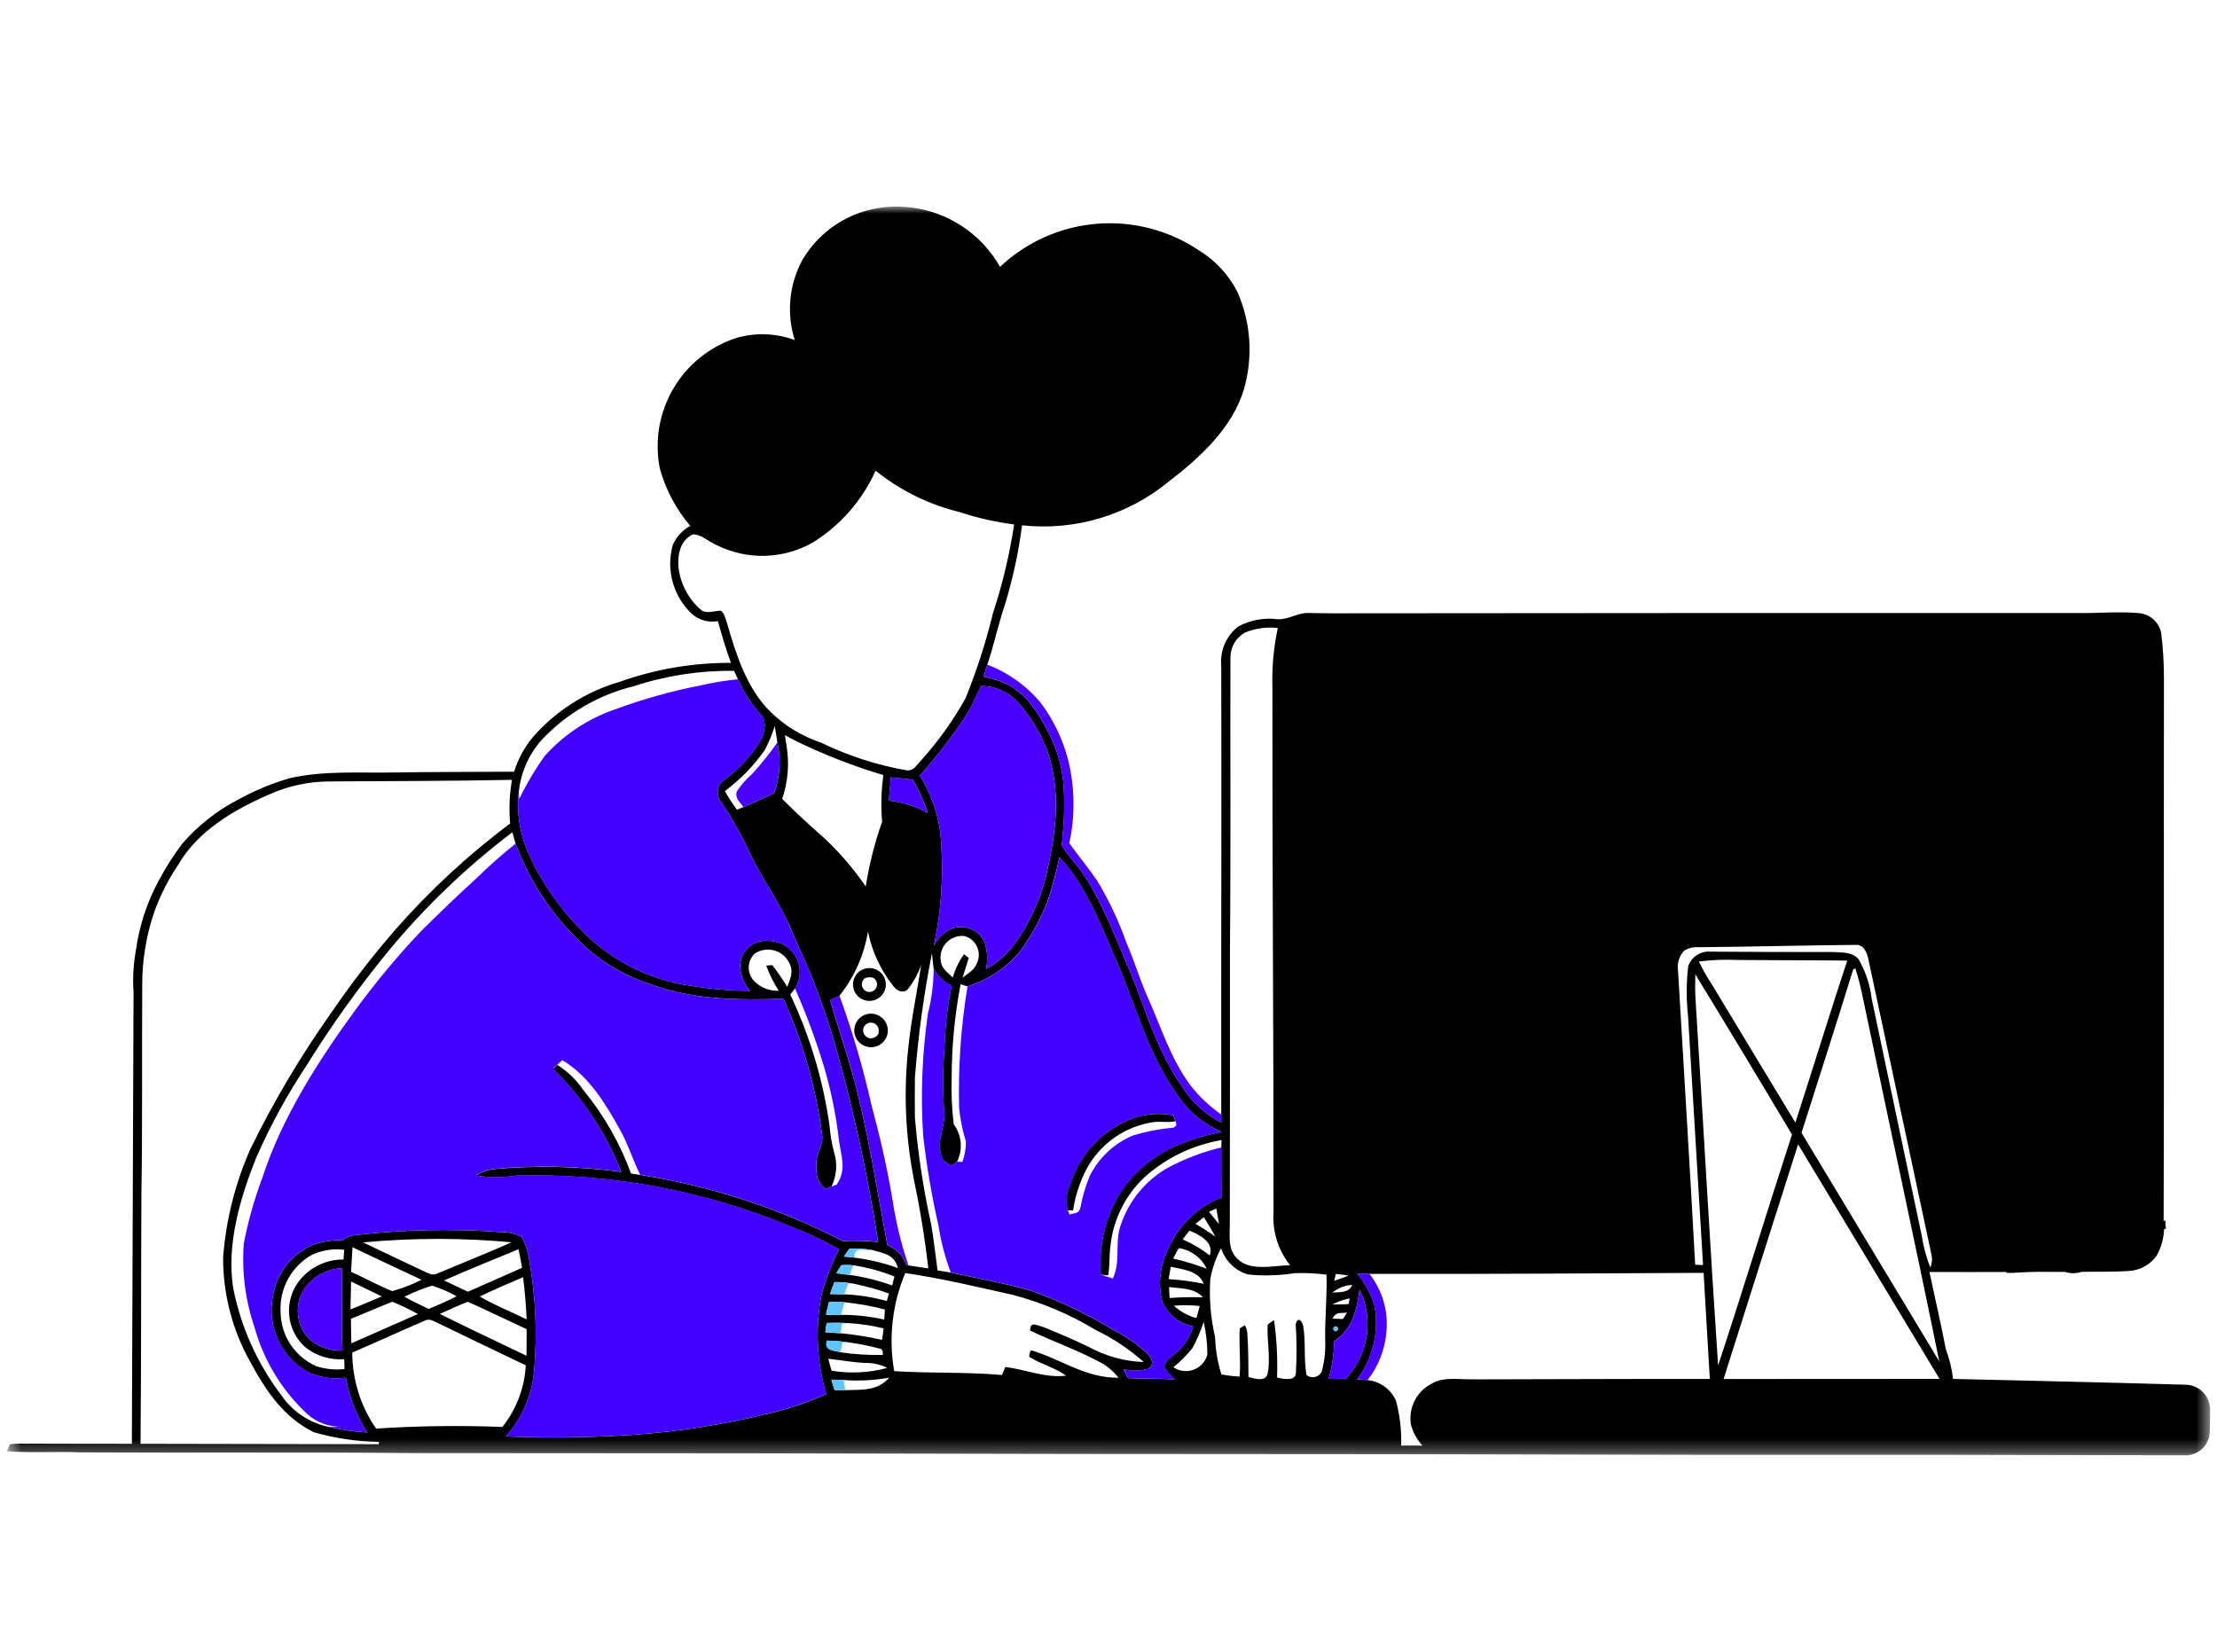 <svg width="161" height="120" viewBox="0 0 161 120" fill="none" xmlns="http://www.w3.org/2000/svg">
<mask id="mask0_59_1975" style="mask-type:luminance" maskUnits="userSpaceOnUse" x="0" y="15" width="161" height="91">
<path d="M160.5 15H0.5V105.7H160.5V15Z" fill="white"/>
</mask>
<g mask="url(#mask0_59_1975)">
<path d="M158.737 100.566C154.142 100.424 141.831 100.144 141.831 100.144C141.746 99.404 141.57 98.677 141.308 97.98C140.943 96.106 140.516 94.243 140.116 92.377C141.981 92.394 143.844 92.377 145.709 92.377C145.516 92.527 146.842 92.386 147.231 92.386C148.137 92.346 149.046 92.386 149.951 92.37C150.344 92.498 150.767 92.498 151.159 92.37C152.288 92.344 153.423 92.382 154.549 92.31C154.958 92.295 155.358 92.185 155.718 91.99C156.078 91.794 156.388 91.519 156.624 91.184C156.951 90.597 157.133 89.94 157.156 89.268C157.204 89.254 157.252 89.237 157.298 89.223C157.258 89.029 157.246 88.83 157.261 88.633C157.215 88.649 157.171 88.666 157.125 88.682C157.169 75.543 157.125 62.405 157.147 49.266C157.15 48.155 157.082 47.045 156.943 45.943C156.856 45.545 156.639 45.189 156.325 44.931C156.011 44.673 155.619 44.528 155.213 44.52C153.821 44.4 152.403 44.544 151.007 44.52C133.012 44.515 115.017 44.523 97.021 44.542C96.355 44.549 95.689 44.522 95.023 44.518C94.226 44.502 93.624 44.98 92.821 44.976C91.828 44.842 90.818 45.022 89.932 45.492C89.498 45.826 89.156 46.266 88.938 46.769C88.721 47.272 88.635 47.822 88.689 48.367C88.709 59.225 88.677 70.085 88.689 80.942C88.689 81.038 88.689 81.135 88.689 81.238C88.689 81.342 88.689 81.431 88.689 81.528C87.805 81.074 87.024 80.441 86.396 79.67C86.344 79.606 86.293 79.541 86.242 79.477C86.089 79.276 85.94 79.063 85.793 78.835C85.544 78.471 85.31 78.105 85.101 77.736C84.834 77.274 84.594 76.809 84.371 76.339C84.282 76.151 84.196 75.963 84.112 75.774C84.071 75.679 84.029 75.585 83.989 75.49C83.891 75.262 83.794 75.033 83.699 74.804C83.497 74.306 83.307 73.803 83.119 73.299L83.038 73.082L82.902 72.716L82.752 72.316C82.693 72.158 82.633 72 82.574 71.841L82.5 71.648C82.248 70.99 81.983 70.328 81.688 69.665C81.515 69.256 81.342 68.841 81.165 68.421C80.988 68.002 80.81 67.582 80.624 67.165C80.501 66.886 80.374 66.607 80.245 66.33C80.18 66.191 80.116 66.053 80.051 65.916C79.8 65.401 79.534 64.896 79.248 64.408C79.152 64.245 79.056 64.084 78.958 63.925C78.797 63.672 78.63 63.425 78.456 63.184C78.403 63.108 78.347 63.032 78.291 62.958C77.864 62.464 77.469 61.944 77.107 61.401L77.13 61.148C77.153 60.895 77.175 60.644 77.196 60.393C77.202 60.309 77.209 60.226 77.215 60.143C77.299 59.164 77.31 58.179 77.249 57.198V57.164C77.167 55.923 76.857 54.708 76.334 53.58C76.171 53.252 75.996 52.91 75.805 52.569C75.613 52.228 75.407 51.888 75.181 51.564C75.069 51.403 74.951 51.245 74.828 51.093C74.53 50.717 74.183 50.382 73.797 50.098C73.721 50.043 73.643 49.991 73.563 49.942C73.484 49.893 73.401 49.842 73.313 49.788C73.229 49.739 73.143 49.695 73.056 49.653C72.619 49.453 72.162 49.301 71.692 49.2L71.407 49.136C71.504 48.846 71.606 48.566 71.697 48.282C72.1 47.095 72.373 45.876 72.734 44.677C73.439 42.554 73.938 40.369 74.223 38.15C76.124 38.358 78.046 38.183 79.878 37.635C81.71 37.088 83.413 36.179 84.888 34.962C87.14 33.237 89.515 31.061 90.34 28.249C91.007 25.926 90.842 23.443 89.875 21.229C89.255 19.994 88.305 18.955 87.131 18.226C84.943 16.738 82.312 16.041 79.674 16.25C77.036 16.46 74.548 17.563 72.622 19.378C71.799 17.927 70.572 16.744 69.09 15.975C67.609 15.206 65.936 14.883 64.275 15.045C63.035 15.165 61.842 15.579 60.793 16.252C59.745 16.926 58.873 17.839 58.248 18.917C57.778 19.796 57.489 20.76 57.398 21.752C57.306 22.745 57.414 23.746 57.715 24.696C56.356 24.194 54.873 24.14 53.482 24.541C51.558 25.164 49.928 26.471 48.902 28.215C47.876 29.958 47.524 32.017 47.913 34.002C48.334 35.545 49.091 36.977 50.13 38.193C49.563 38.498 49.115 38.986 48.86 39.578C48.614 40.45 48.608 41.371 48.844 42.246C49.08 43.12 49.548 43.914 50.199 44.544C50.454 44.783 50.762 44.958 51.098 45.056C51.433 45.154 51.787 45.172 52.131 45.108C52.421 46.13 52.711 47.148 53.086 48.141C50.339 48.127 47.61 48.591 45.022 49.511C42.562 50.223 40.359 51.627 38.676 53.556C38.074 54.293 37.618 55.138 37.333 56.046C34.435 56.059 31.543 56.059 28.648 56.101C26.066 56.152 23.515 55.946 21.017 56.523C19.725 56.902 18.479 57.42 17.299 58.069C15.746 58.872 14.361 59.966 13.22 61.291C12.609 62.105 12.06 62.963 11.578 63.859C10.7 65.456 10.121 67.199 9.871 69.004C9.687 70.012 9.629 71.039 9.698 72.061C9.658 82.992 9.618 93.923 9.576 104.855C6.937 104.848 4.297 104.855 1.659 104.841C1.343 104.834 1.026 104.853 0.713 104.899C0.637 105.061 0.567 105.227 0.5 105.393C2.281 105.535 4.074 105.402 5.863 105.479C13.978 105.521 22.093 105.457 30.202 105.532C46.201 105.532 62.205 105.553 78.214 105.596C93.62 105.596 109.034 105.617 124.456 105.66C135.885 105.649 147.308 105.66 158.724 105.693C159.182 105.695 159.623 105.516 159.95 105.196C160.278 104.875 160.466 104.44 160.476 103.982C160.486 103.47 160.496 102.908 160.5 102.392C160.503 101.918 160.321 101.461 159.992 101.12C159.663 100.778 159.214 100.579 158.74 100.565M140.829 98.867C137.501 93.334 134.151 87.81 130.828 82.27C132.084 78.309 133.364 74.358 134.585 70.387L134.645 70.367L134.742 70.334C134.963 71.048 135.146 71.772 135.292 72.505C137.128 81.296 139.042 90.071 140.831 98.868M130.388 81.539C128.359 78.209 126.358 74.854 124.332 71.518C123.978 70.976 123.658 70.412 123.376 69.83C124.321 69.711 125.275 69.673 126.226 69.719C128.868 69.743 131.509 69.734 134.147 69.763C132.858 73.678 131.647 77.615 130.38 81.539M122.317 69.033C122.626 68.85 122.983 68.766 123.341 68.791C127.147 68.76 131.013 68.656 134.818 68.621C135.367 68.633 135.572 69.179 135.677 69.633C137.206 76.8 138.736 83.966 140.267 91.133C140.336 91.442 140.306 91.765 140.183 92.057C139.884 91.303 139.673 90.516 139.552 89.714C138.349 83.988 137.128 78.266 135.924 72.539C135.805 71.542 135.49 70.579 134.997 69.704C134.594 69.125 133.709 69.173 133.081 69.14C130.13 69.147 127.188 69.133 124.231 69.114C123.88 69.082 123.528 69.168 123.232 69.36C122.935 69.552 122.713 69.838 122.598 70.172C122.457 71.387 122.454 72.615 122.59 73.831C122.952 79.846 123.315 85.861 123.677 91.878L123.106 91.849C122.719 84.735 122.278 77.623 121.86 70.51C121.816 70.245 121.835 69.973 121.914 69.717C121.994 69.46 122.132 69.225 122.318 69.032M97.007 92.52C97.321 92.546 97.633 92.587 97.943 92.642C97.596 92.774 97.249 92.901 96.894 93.018L97.007 92.52ZM98.202 93.319C97.895 93.95 97.343 93.802 96.753 93.885C97.16 93.541 97.67 93.342 98.202 93.319ZM98.014 94.295C97.99 94.434 97.966 94.571 97.94 94.708C97.544 94.73 97.146 94.746 96.748 94.737C97.147 94.531 97.573 94.382 98.014 94.295ZM96.77 95.766C97.014 95.243 97.337 95.396 97.822 95.324L97.523 95.793L96.77 95.766ZM97.149 96.409V96.592L96.995 96.689L96.842 96.592V96.407L96.999 96.316L97.149 96.409ZM89.31 88.879C89.327 82.241 89.317 75.603 89.319 68.965C89.387 61.894 89.334 54.808 89.354 47.735C89.357 47.371 89.455 47.015 89.638 46.701C89.822 46.387 90.084 46.126 90.398 45.945C91.156 45.632 91.98 45.517 92.794 45.61C92.492 47.032 92.36 48.484 92.403 49.936C92.386 62.635 92.492 75.315 92.485 88C92.384 89.399 92.812 90.786 93.684 91.885C92.501 91.903 90.755 92.368 89.848 91.402C89.142 90.726 89.317 89.761 89.31 88.879ZM73.881 50.949C74.82 52 75.558 53.214 76.061 54.531C77.076 57.508 76.689 60.447 76.005 63.439C75.566 65.356 74.729 67.16 73.55 68.734C73.018 69.404 72.357 69.96 71.607 70.37C71.748 69.709 71.706 69.022 71.485 68.383C71.269 67.942 70.891 67.602 70.43 67.435C69.968 67.267 69.46 67.285 69.011 67.484C68.491 67.746 68.07 68.171 67.814 68.695C68.401 65.947 68.555 63.124 68.27 60.328C68.057 58.907 67.557 57.543 66.799 56.321C68.082 54.892 69.25 53.362 70.29 51.748C70.666 51.129 70.903 50.438 71.268 49.816C71.756 49.822 72.239 49.925 72.686 50.119C73.134 50.314 73.539 50.596 73.876 50.949M70.012 69.296C69.646 69.811 69.368 70.383 69.191 70.99C68.819 70.62 68.401 70.375 68.322 69.815C68.279 69.575 68.293 69.329 68.362 69.095C68.431 68.861 68.554 68.647 68.72 68.469C68.886 68.291 69.092 68.154 69.32 68.069C69.549 67.984 69.794 67.954 70.036 67.98C70.232 68.032 70.414 68.126 70.57 68.255C70.726 68.384 70.852 68.545 70.94 68.728C71.028 68.91 71.076 69.109 71.081 69.311C71.085 69.514 71.046 69.715 70.966 69.9C70.772 70.447 70.338 70.666 69.903 71C70.04 70.522 70.208 70.053 70.35 69.577L70.012 69.296ZM66.341 85.558C66.807 87.726 67.165 89.916 67.412 92.119C67.025 92.061 66.639 92.006 66.252 91.946L65.827 91.882C65.717 91.554 65.536 91.255 65.297 91.004C65.058 90.754 64.767 90.559 64.445 90.433C63.629 86.174 63.027 82.005 61.859 77.812C61.376 76.074 60.782 74.376 60.283 72.646C60.509 72.54 60.734 72.43 60.959 72.317C62.041 70.967 62.754 69.361 63.031 67.654C63.33 69.118 63.971 70.489 64.903 71.657C65.164 71.955 65.496 72.14 65.869 71.907C66.325 71.362 66.674 70.736 66.897 70.061C66.585 72.139 66.144 74.168 65.943 76.26C65.62 79.363 65.756 82.496 66.348 85.559M61.071 95.492C60.707 95.492 60.345 95.492 59.982 95.485C60.05 95.175 60.114 94.861 60.208 94.558C60.577 94.536 60.947 94.541 61.316 94.575C62.309 94.674 63.293 94.849 64.258 95.1C64.245 95.345 64.232 95.588 64.219 95.834C63.188 95.603 62.134 95.488 61.077 95.491M64.169 96.482C64.131 96.758 64.093 97.033 64.058 97.31C63.065 97.085 62.057 96.924 61.043 96.827C60.673 96.798 60.306 96.778 59.936 96.753C59.965 96.527 59.996 96.302 60.033 96.077C60.566 96.054 61.099 96.058 61.631 96.091C62.488 96.143 63.339 96.272 64.174 96.477M61.3 94.001C60.961 93.99 60.623 93.986 60.281 93.977C60.378 93.687 60.474 93.397 60.598 93.107C61.094 93.1 61.59 93.146 62.076 93.246C62.918 93.418 63.747 93.65 64.556 93.941C64.503 94.123 64.452 94.306 64.399 94.488C63.388 94.205 62.347 94.041 61.299 93.999M61.693 92.59C61.374 92.545 61.055 92.509 60.734 92.47C60.856 92.269 60.971 92.074 61.104 91.883C61.394 91.86 61.685 91.862 61.974 91.892C62.996 92.048 63.997 92.322 64.956 92.708C64.901 92.923 64.846 93.14 64.788 93.355C63.786 92.995 62.751 92.738 61.697 92.59M62.053 91.334L61.29 91.254C61.413 91.061 61.544 90.876 61.676 90.697C62.239 90.656 62.805 90.686 63.36 90.786C64.197 91.021 64.973 91.124 65.203 92.094C64.184 91.723 63.126 91.469 62.05 91.335M57.11 54.102C57.077 53.864 57.041 53.624 57.004 53.387C57.584 53.718 58.181 54.016 58.794 54.281C60.531 55.072 62.321 55.744 64.15 56.29C63.996 57.411 63.966 58.545 64.061 59.672C63.521 61.201 63.123 62.778 62.871 64.38C62.014 63.129 61.026 61.973 59.924 60.93C58.861 59.981 57.804 59.041 56.804 58.02C57.231 56.761 57.336 55.415 57.11 54.104M64.557 58.146C64.597 57.582 64.644 57.019 64.699 56.457C65.23 56.513 65.762 56.571 66.292 56.622C66.731 57.394 67.097 58.205 67.385 59.045C66.514 58.554 65.551 58.248 64.557 58.146ZM52.804 45.28C52.691 44.99 52.623 44.534 52.35 44.352C51.861 44.352 51.292 44.622 50.892 44.279C50.119 43.608 49.58 42.707 49.355 41.708C49.128 40.695 49.239 39.293 50.321 38.81C50.916 38.79 51.511 39.379 52.059 39.597C53.151 40.138 54.358 40.402 55.575 40.366C56.793 40.33 57.983 39.996 59.04 39.392C61.037 38.145 62.62 36.333 63.587 34.185C65.375 35.622 67.458 36.648 69.687 37.19C70.975 37.616 72.301 37.916 73.647 38.087C73.317 40.269 72.805 42.42 72.114 44.517C71.603 46.624 70.938 48.69 70.123 50.7C69.221 52.323 68.138 53.839 66.895 55.218C66.565 55.552 66.37 56.003 65.832 55.944C63.681 55.566 61.593 54.89 59.628 53.937C58.232 53.473 56.962 52.693 55.916 51.658C54.237 49.998 53.44 47.496 52.805 45.282M56.226 57.593C55.507 57.979 54.737 58.279 53.993 58.613C53.836 58.676 53.676 58.741 53.518 58.806C53.199 58.373 52.906 57.921 52.64 57.453C53.757 56.621 54.735 55.618 55.538 54.48C55.828 53.917 56.071 53.331 56.264 52.727C56.334 53.125 56.392 53.523 56.452 53.924C56.726 55.145 56.647 56.418 56.224 57.596M27.506 104.886C21.741 104.881 15.973 104.871 10.205 104.855C10.265 98.792 10.236 92.73 10.269 86.665C10.353 81.651 10.298 76.635 10.329 71.619C10.314 69.749 10.622 67.891 11.24 66.127C11.677 64.944 12.254 63.819 12.96 62.775C14.356 60.372 16.929 58.845 19.409 57.759C20.849 57.088 22.419 56.745 24.007 56.752C28.398 56.723 32.788 56.726 37.182 56.637C36.997 57.683 36.952 58.75 37.047 59.808C33.973 62.106 31.15 64.722 28.626 67.614C27.008 69.484 25.497 71.444 24.101 73.486C21.858 76.643 19.878 79.979 18.178 83.459C17.079 85.945 16.41 88.6 16.203 91.31C16.192 93.974 16.872 96.595 18.178 98.916C19.305 101.001 20.594 102.934 22.783 104.012C24.322 104.457 25.914 104.694 27.516 104.716L27.506 104.886ZM27.313 103.753C26.19 102.13 25.586 100.204 25.581 98.23C27.34 97.475 29.079 96.674 30.837 95.92C31.206 95.718 31.459 95.957 31.802 96.088C33.928 97.123 36.053 98.139 38.183 99.157C38.096 100.79 37.501 102.354 36.482 103.633C33.425 103.513 30.364 103.553 27.311 103.753M33.977 94.546C35.412 95.179 36.823 95.876 38.244 96.531C38.244 97.176 38.244 97.821 38.237 98.463C36.135 97.455 34.023 96.461 31.934 95.423C32.61 95.125 33.286 94.806 33.98 94.538M31.137 95.063C30.547 94.773 29.935 94.507 29.371 94.173C30.016 93.86 30.683 93.591 31.365 93.37C31.991 93.56 32.593 93.819 33.162 94.143C32.5 94.477 31.823 94.778 31.133 95.061M34.837 94.16C35.87 93.658 36.934 93.211 37.987 92.758C38.117 93.773 38.198 94.798 38.246 95.82C37.116 95.265 35.928 94.796 34.837 94.16ZM33.981 93.813C33.401 93.54 32.824 93.267 32.249 92.994C34.032 92.194 35.855 91.477 37.659 90.726L37.917 92.074C36.608 92.66 35.291 93.233 33.979 93.813M31.79 92.474C31.392 92.688 31.128 92.46 30.756 92.314C29.3 91.613 27.829 90.941 26.377 90.23C29.961 89.894 33.568 89.892 37.152 90.222C35.383 91.009 33.578 91.724 31.789 92.475M30.61 92.944C29.931 93.29 29.219 93.566 28.484 93.767C27.464 93.361 26.5 92.814 25.495 92.369C25.526 91.774 25.564 91.179 25.6 90.581C27.263 91.382 28.94 92.157 30.611 92.944M26.126 93.376C26.661 93.634 27.196 93.893 27.73 94.155C26.973 94.477 26.213 94.792 25.451 95.101C25.471 94.426 25.486 93.75 25.495 93.073L26.126 93.371M28.484 94.539C29.124 94.796 29.747 95.094 30.348 95.433C28.734 96.136 27.126 96.851 25.517 97.558C25.497 96.963 25.488 96.37 25.487 95.775C26.493 95.377 27.482 94.938 28.487 94.538M55.684 102.687C52.513 103.466 49.281 103.972 46.024 104.201C42.931 104.411 39.83 104.451 36.733 104.321C37.907 103.012 38.625 101.358 38.78 99.607C39.021 96.949 38.911 94.271 38.453 91.642C38.383 91.005 38.189 90.387 37.88 89.826C37.422 89.595 36.915 89.478 36.402 89.485C32.846 89.22 29.274 89.296 25.733 89.711C25.419 89.754 25.122 89.88 24.872 90.076C24.068 90.044 23.267 90.185 22.523 90.489C21.807 90.841 21.186 91.36 20.714 92.002C20.241 92.645 19.931 93.392 19.808 94.18C19.606 95.237 19.741 96.331 20.192 97.309C20.644 98.286 21.39 99.098 22.326 99.629C23.191 100.046 24.161 100.195 25.112 100.056C25.361 101.472 25.89 102.824 26.669 104.033C25.752 103.978 24.841 103.847 23.946 103.642C23.233 103.505 22.555 103.229 21.949 102.829C21.344 102.429 20.824 101.913 20.419 101.311C18.677 99.015 17.484 96.351 16.931 93.523C16.448 90.359 17.427 87.042 18.588 84.121C19.615 81.774 20.843 79.521 22.259 77.385C24.043 74.509 26.014 71.752 28.158 69.132C30.825 65.892 33.863 62.977 37.209 60.445C37.285 60.72 37.362 60.996 37.439 61.27C38.536 64.198 40.326 66.817 42.656 68.902C44.026 70.083 45.62 70.972 47.344 71.518C50.499 72.639 53.597 72.626 56.895 72.538C58.318 75.689 59.266 79.034 59.708 82.463C59.791 83.06 59.395 83.623 59.301 84.226C59.246 85.036 59.232 85.828 59.961 86.339L60.389 86.166C60.763 85.396 60.828 84.512 60.573 83.695C60.407 83.074 60.298 82.439 60.248 81.799C59.787 78.481 58.822 75.253 57.387 72.227C57.504 72.085 57.622 71.937 57.737 71.793C57.95 71.455 58.069 71.066 58.082 70.666C58.096 70.267 58.003 69.871 57.813 69.519C57.623 69.168 57.344 68.873 57.002 68.664C56.661 68.456 56.271 68.342 55.871 68.334C55.616 68.302 55.358 68.322 55.111 68.393C54.864 68.464 54.634 68.584 54.435 68.747C54.236 68.909 54.072 69.111 53.954 69.339C53.836 69.567 53.765 69.817 53.746 70.073C53.752 70.77 54.013 71.44 54.478 71.958C53.092 71.952 51.709 71.838 50.341 71.617C47.201 71.213 44.296 69.738 42.117 67.442C40.579 65.884 39.328 64.067 38.422 62.074C37.752 60.628 37.496 59.025 37.681 57.443C37.839 56.072 38.412 54.783 39.323 53.748C41.129 51.825 43.453 50.467 46.014 49.838C48.368 49.065 50.833 48.687 53.31 48.72C53.407 48.926 53.494 49.13 53.587 49.333C53.994 50.27 54.554 51.134 55.244 51.888C55.714 52.355 55.517 53.222 55.258 53.748C54.576 54.878 53.673 55.859 52.603 56.632C52.474 56.72 52.364 56.834 52.282 56.968C52.2 57.101 52.147 57.25 52.126 57.405C52.106 57.56 52.119 57.718 52.164 57.868C52.209 58.018 52.286 58.157 52.389 58.275C53.23 59.543 53.971 60.875 54.604 62.26C55.216 63.547 56.029 64.7 56.699 65.955C57.376 67.172 57.83 68.462 58.438 69.723C59.376 71.887 60.162 74.115 60.79 76.388C62.057 80.93 63.052 85.543 63.771 90.203C62.919 90.115 62.061 90.091 61.206 90.133C56.591 87.757 51.625 86.135 46.497 85.33C46.276 85.294 46.053 85.263 45.828 85.233C45.023 83.026 43.849 80.973 42.356 79.159C41.862 78.429 41.221 77.809 40.476 77.338C40.371 77.435 40.268 77.531 40.164 77.635C42.328 79.746 44.017 82.296 45.117 85.113C42.007 84.691 38.859 84.626 35.734 84.92C35.314 84.986 34.913 85.143 34.56 85.38C35.535 85.531 36.527 85.531 37.502 85.38C44.286 85.198 51.032 86.441 57.306 89.029C58.556 89.5 59.766 90.07 60.925 90.735C60.403 91.772 59.983 92.856 59.669 93.974C59.196 96.391 59.309 98.886 59.996 101.251C58.61 101.875 57.165 102.358 55.682 102.692M24.871 98.087C24.052 98.128 23.245 97.871 22.599 97.365C22.038 96.867 21.692 96.171 21.634 95.424C21.575 94.676 21.809 93.935 22.285 93.356C22.599 92.98 22.988 92.674 23.428 92.458C23.867 92.242 24.347 92.12 24.836 92.1C24.867 94.098 24.77 96.09 24.872 98.09M21.634 93.15C21.135 93.856 20.912 94.719 21.005 95.579C21.098 96.438 21.502 97.234 22.14 97.816C22.943 98.471 23.968 98.791 25.001 98.71C25.007 98.949 25.014 99.188 25.021 99.427C24.326 99.505 23.621 99.433 22.956 99.214C22.196 98.877 21.548 98.328 21.09 97.633C20.633 96.938 20.385 96.126 20.376 95.294C20.326 94.447 20.518 93.604 20.93 92.862C21.341 92.121 21.956 91.512 22.701 91.108C23.421 90.788 24.214 90.669 24.996 90.765C24.98 91.001 24.963 91.236 24.945 91.473C24.299 91.467 23.661 91.616 23.085 91.907C22.509 92.199 22.011 92.626 21.634 93.15ZM56.552 71.953C56.238 71.967 55.925 71.918 55.63 71.809C55.335 71.7 55.065 71.533 54.836 71.319C54.691 71.187 54.575 71.027 54.495 70.848C54.416 70.669 54.374 70.476 54.373 70.281C54.373 70.085 54.412 69.891 54.49 69.712C54.569 69.532 54.683 69.371 54.827 69.239C55.045 69.099 55.292 69.01 55.548 68.978C55.806 68.946 56.066 68.972 56.312 69.054C56.557 69.136 56.782 69.272 56.968 69.452C57.154 69.632 57.297 69.852 57.387 70.094C57.624 70.681 57.356 71.123 57.173 71.67C56.837 71.125 56.472 70.598 56.082 70.091L55.641 70.126C55.877 70.768 56.183 71.381 56.553 71.954M60.05 97.362C60.579 97.37 61.108 97.414 61.632 97.494C62.372 97.592 63.105 97.737 63.827 97.93C64.053 97.952 64.145 98.11 64.105 98.403C63.079 98.425 62.053 98.361 61.039 98.21C60.547 98.066 59.818 98.114 60.05 97.365M62.729 98.989C63.32 98.958 63.908 99.081 64.437 99.345C63.12 99.702 61.741 99.772 60.394 99.549C60.306 99.259 60.218 98.976 60.147 98.68C61.01 98.771 61.86 98.934 62.726 98.978M61.384 100.959C61.125 100.959 60.866 100.959 60.611 100.959C60.522 100.709 60.441 100.458 60.376 100.199C60.673 100.199 60.969 100.206 61.263 100.225C62.37 100.309 63.484 100.251 64.577 100.053C63.699 101.044 62.59 100.922 61.389 100.96M74.882 98.061C74.829 98.129 74.79 98.207 74.768 98.29C74.745 98.373 74.74 98.459 74.752 98.544C75.599 99.085 76.599 99.31 77.425 99.91C75.849 100.091 74.511 99.454 73.004 99.282C72.92 99.475 72.838 99.668 72.763 99.861C70.154 99.628 67.552 99.746 64.938 99.58C64.517 97.178 64.795 94.706 65.739 92.457C68.382 92.838 70.955 93.464 73.568 94.043C75.679 94.602 77.699 95.459 79.566 96.59C80.835 97.198 82.011 97.983 83.059 98.92C81.654 98.868 80.281 98.489 79.049 97.812C77.986 97.296 76.876 96.826 75.778 96.38C75.345 96.29 74.792 95.885 74.812 96.633C76.576 97.482 78.463 98.121 80.178 99.093C80.579 99.357 80.936 99.683 81.234 100.059C78.795 100.083 77.072 98.707 74.879 98.065M81.931 100.085C81.819 99.866 81.704 99.65 81.586 99.435C82.194 99.585 82.83 99.572 83.431 99.397C83.828 99.061 83.655 98.665 83.363 98.335C82.624 97.644 81.791 97.062 80.889 96.605C78.992 95.456 76.986 94.497 74.899 93.744C72.974 93.197 70.995 92.839 69.038 92.419C68.722 92.361 68.404 92.314 68.087 92.266C67.926 91.136 67.812 90.002 67.615 88.878C67.048 86.329 66.656 83.743 66.441 81.141C66.43 80.182 66.43 79.224 66.441 78.265C66.676 75.226 67.09 72.203 67.68 69.213C67.711 69.582 67.749 69.95 67.797 70.317C68.071 70.879 68.536 71.326 69.109 71.578C68.807 73.051 68.632 74.548 68.586 76.051C68.472 77.523 68.457 79.001 68.542 80.474C68.765 81.704 67.988 82.621 68.336 83.849C68.396 84.322 68.746 84.408 69.08 84.665L69.5 84.375C69.715 83.944 69.807 83.461 69.764 82.981C69.722 82.501 69.548 82.041 69.262 81.654C69.122 80.526 69.072 79.39 69.111 78.255C69.115 75.982 69.332 73.714 69.759 71.482L70.253 71.639C71.707 71.185 73.007 70.335 74.005 69.183C74.855 68.047 75.548 66.8 76.064 65.478C76.415 64.423 76.705 63.35 76.934 62.263C78.797 64.195 79.907 67.073 80.954 69.516C82.499 72.956 83.224 76.298 85.443 79.433C86.232 80.663 87.372 81.628 88.715 82.205C87.518 82.435 86.352 82.8 85.237 83.291C83.691 84.01 82.367 85.132 81.403 86.539C80.281 88.34 79.767 90.455 79.939 92.57C80.119 92.593 80.299 92.608 80.481 92.615C80.598 91.896 80.545 91.154 80.647 90.428C80.858 88.568 81.712 86.84 83.062 85.543C84.644 84.108 86.605 83.155 88.711 82.799L88.691 83.333C88.682 84.543 88.691 85.754 88.701 86.963C87.776 87.331 86.938 87.89 86.243 88.603C85.547 89.317 85.01 90.168 84.665 91.103C84.188 92.21 84.105 93.447 84.43 94.608C84.641 95.046 84.95 95.43 85.333 95.729C85.717 96.028 86.164 96.234 86.641 96.331C86.461 96.987 86.111 97.584 85.627 98.061C85.257 98.429 84.621 98.743 84.53 99.285C84.75 99.617 85.014 99.916 85.315 100.175C84.187 100.113 83.057 100.153 81.928 100.084M84.938 94.268C84.924 94.002 84.909 93.736 84.895 93.472C85.78 93.597 86.707 93.509 87.362 94.219C86.554 94.192 85.744 94.209 84.938 94.268ZM87.127 94.847C87.045 95.137 86.966 95.436 86.884 95.727C86.275 95.563 85.714 95.254 85.249 94.827C85.874 94.776 86.503 94.783 87.127 94.847ZM84.865 92.898C84.916 92.597 84.969 92.298 85.022 91.997C85.863 92.191 87.07 92.281 87.41 93.234C86.57 93.064 85.72 92.952 84.865 92.898ZM85.197 91.404C85.328 91.147 85.456 90.893 85.604 90.645C86.038 90.711 86.45 90.882 86.804 91.143C87.157 91.404 87.442 91.748 87.633 92.143C86.839 91.838 86.024 91.591 85.195 91.404M85.889 90.012C86.048 89.795 86.212 89.582 86.381 89.374C87.093 89.673 88.202 90.218 87.848 91.175C87.25 90.703 86.591 90.313 85.89 90.016M86.821 88.886C87.02 88.722 87.219 88.558 87.421 88.397C87.72 88.86 88.001 89.328 88.258 89.813C87.795 89.48 87.315 89.17 86.821 88.886ZM87.796 88.005L88.334 87.77C88.401 88.149 88.465 88.526 88.527 88.903C88.284 88.605 88.045 88.303 87.796 88.005ZM87.678 98.38C87.612 98.629 87.487 98.859 87.313 99.05C87.14 99.24 86.923 99.387 86.681 99.476C86.44 99.566 86.18 99.597 85.924 99.565C85.668 99.534 85.424 99.442 85.211 99.296C85.716 98.889 86.175 98.43 86.583 97.926C86.919 97.313 87.197 96.669 87.412 96.004C87.589 96.784 87.678 97.581 87.678 98.38ZM96.234 97.286C96.272 98.066 96.189 98.848 95.991 99.604C95.944 99.704 95.875 99.791 95.79 99.861C95.704 99.93 95.605 99.979 95.498 100.004C95.391 100.029 95.279 100.029 95.172 100.005C95.065 99.981 94.964 99.933 94.878 99.865C94.67 98.692 94.837 97.46 94.636 96.278C94.54 95.892 94.25 95.616 94.095 96.163C94.171 97.342 94.175 98.524 94.108 99.704C94.108 100.33 93.124 100.16 92.741 100.04C92.789 98.647 92.716 97.252 92.522 95.871C92.362 95.971 92.208 96.079 92.059 96.194C91.986 97.36 92.306 98.694 92.035 99.838C91.805 100.389 91.097 100.09 90.665 100.011C90.658 98.955 90.656 97.893 90.583 96.838C90.571 96.628 90.507 96.424 90.395 96.245L90.031 96.48C89.958 97.639 90.117 98.81 90.021 99.976C89.577 99.952 89.136 99.898 88.699 99.816C88.423 98.937 88.269 98.024 88.241 97.103C87.914 95.714 87.798 94.284 87.897 92.861C88.043 92.088 88.306 91.342 88.678 90.649C88.823 91.103 89.077 91.516 89.418 91.849C89.76 92.183 90.178 92.427 90.636 92.561C91.766 92.672 92.906 92.64 94.028 92.464C94.797 92.436 95.567 92.472 96.331 92.57C96.382 94.148 96.211 95.708 96.234 97.284M96.484 100.142C96.743 99.254 96.877 98.333 96.883 97.407C98.235 96.52 98.525 95.154 98.733 93.652C99.244 94.706 99.422 95.891 99.243 97.048C99.064 98.206 98.536 99.281 97.73 100.131C97.313 100.131 96.9 100.139 96.484 100.142ZM106.977 100.174C106.027 100.198 104.821 99.973 103.982 100.481C103.441 100.753 103.001 101.192 102.728 101.733C102.456 102.275 102.365 102.889 102.468 103.486C102.62 104.048 102.906 104.564 103.302 104.99C102.787 104.981 102.271 104.981 101.756 104.99C101.787 103.897 101.662 102.804 101.384 101.746C101.206 101.334 100.921 100.976 100.559 100.71C100.198 100.443 99.772 100.278 99.325 100.23C99.067 100.21 98.809 100.193 98.552 100.177C99.118 99.43 99.523 98.574 99.743 97.663C99.963 96.752 99.992 95.805 99.828 94.882C99.584 94.011 99.155 93.202 98.572 92.51L99.457 92.517C107.547 92.539 115.63 92.476 123.718 92.442C123.86 95.013 124.023 97.579 124.169 100.148C118.47 100.135 112.673 100.17 106.982 100.177M123.14 72.725C123.094 72.07 123.098 71.413 123.114 70.756C125.475 74.621 127.815 78.501 130.135 82.397C128.318 87.977 126.608 93.603 124.769 99.172C124.179 90.362 123.689 81.54 123.14 72.725ZM125.169 100.151C126.966 94.469 128.769 88.789 130.579 83.109C134.006 88.785 137.43 94.463 140.85 100.142C135.622 100.142 130.394 100.145 125.167 100.151" fill="black"/>
<path d="M71.695 49.197C72.165 49.298 72.622 49.45 73.058 49.65C73.145 49.692 73.231 49.737 73.315 49.784C73.4 49.832 73.483 49.883 73.565 49.939C73.645 49.988 73.723 50.04 73.799 50.094C74.186 50.379 74.532 50.714 74.83 51.09C74.953 51.241 75.07 51.399 75.183 51.561C75.41 51.885 75.615 52.225 75.807 52.566C75.998 52.907 76.173 53.249 76.336 53.576C76.857 54.705 77.165 55.921 77.245 57.161V57.196C77.306 58.177 77.295 59.161 77.211 60.141C77.205 60.224 77.198 60.307 77.192 60.391C77.172 60.641 77.15 60.893 77.126 61.145C77.118 61.23 77.111 61.314 77.103 61.398C77.467 61.943 77.865 62.466 78.294 62.962C78.351 63.036 78.406 63.111 78.459 63.188C78.633 63.428 78.8 63.675 78.961 63.929C79.061 64.087 79.158 64.248 79.251 64.412C79.54 64.9 79.803 65.405 80.054 65.921C80.119 66.058 80.183 66.196 80.248 66.334C80.376 66.611 80.503 66.89 80.627 67.17C80.813 67.589 80.991 68.01 81.168 68.426C81.345 68.841 81.517 69.26 81.69 69.668C81.985 70.333 82.25 70.994 82.502 71.651L82.576 71.845C82.636 72.003 82.695 72.161 82.754 72.319L82.904 72.72L83.04 73.085L83.121 73.302C83.315 73.808 83.502 74.309 83.701 74.808C83.794 75.037 83.89 75.266 83.991 75.493C84.031 75.588 84.073 75.683 84.115 75.778C84.198 75.967 84.285 76.155 84.374 76.343C84.597 76.812 84.837 77.278 85.103 77.74C85.316 78.109 85.545 78.475 85.796 78.838C85.942 79.067 86.091 79.281 86.245 79.481C86.296 79.545 86.347 79.609 86.399 79.674C87.027 80.445 87.808 81.077 88.692 81.531C88.692 81.435 88.692 81.338 88.692 81.242C88.692 81.145 88.692 81.044 88.692 80.945C87.851 80.357 87.1 79.649 86.464 78.843C84.944 76.774 84.32 74.575 83.287 72.291C82.738 71.035 82.351 69.722 81.802 68.465C81.246 66.895 80.534 65.384 79.677 63.956C79.033 63.024 78.31 62.155 77.655 61.234C78.084 59.252 78.058 57.198 77.577 55.227C77.191 53.709 76.508 52.281 75.568 51.028C74.688 49.977 73.59 49.13 72.351 48.545C72.137 48.448 71.92 48.361 71.703 48.273C71.606 48.562 71.51 48.842 71.413 49.126L71.698 49.191" fill="#4A00FF"/>
<path d="M59.668 93.969C59.982 92.852 60.403 91.767 60.924 90.73C59.765 90.063 58.553 89.49 57.302 89.017C51.029 86.429 44.282 85.186 37.498 85.368C36.523 85.52 35.531 85.52 34.556 85.368C34.91 85.131 35.31 84.974 35.731 84.908C38.855 84.614 42.004 84.679 45.114 85.102C44.014 82.284 42.325 79.735 40.16 77.623C40.264 77.526 40.368 77.424 40.472 77.326C40.592 77.213 40.714 77.103 40.832 76.992C42.739 78.126 43.965 80.134 45.011 82.024C45.611 83.079 45.951 84.239 46.491 85.318C51.619 86.124 56.585 87.745 61.2 90.121C62.055 90.079 62.913 90.103 63.764 90.192C63.046 85.532 62.051 80.919 60.784 76.377C60.156 74.103 59.37 71.876 58.432 69.711C57.823 68.455 57.369 67.164 56.693 65.943C56.022 64.687 55.211 63.536 54.597 62.248C53.966 60.869 53.228 59.541 52.389 58.276C52.286 58.158 52.21 58.02 52.164 57.87C52.119 57.72 52.106 57.562 52.127 57.407C52.147 57.252 52.2 57.103 52.282 56.969C52.364 56.836 52.474 56.722 52.603 56.634C53.674 55.861 54.578 54.881 55.261 53.751C55.52 53.225 55.717 52.357 55.248 51.891C54.557 51.137 53.997 50.273 53.59 49.335C52.718 49.417 51.854 49.556 51.001 49.752C48.827 50.169 46.692 50.766 44.617 51.537C42.679 52.209 40.943 53.362 39.571 54.888C38.859 55.877 38.236 56.927 37.708 58.025L37.679 57.446C37.494 59.028 37.75 60.631 38.42 62.077C39.327 64.07 40.577 65.887 42.115 67.445C44.295 69.741 47.199 71.215 50.339 71.62C51.707 71.841 53.091 71.955 54.477 71.961C54.011 71.443 53.75 70.773 53.744 70.076C53.763 69.82 53.834 69.57 53.952 69.342C54.071 69.114 54.234 68.912 54.433 68.75C54.632 68.587 54.862 68.466 55.109 68.395C55.356 68.325 55.615 68.305 55.87 68.337C56.269 68.345 56.66 68.459 57.001 68.667C57.342 68.875 57.622 69.17 57.811 69.522C58.001 69.874 58.094 70.27 58.081 70.669C58.067 71.069 57.948 71.457 57.735 71.796C58.542 73.618 59.237 75.487 59.817 77.394C60.333 79.124 60.699 80.896 60.91 82.689C61.045 83.917 61.537 84.895 60.759 86.035L60.387 86.17L59.958 86.343C59.23 85.832 59.243 85.04 59.299 84.23C59.396 83.621 59.79 83.064 59.706 82.467C59.264 79.038 58.316 75.693 56.894 72.541C53.595 72.63 50.498 72.643 47.342 71.521C45.619 70.976 44.024 70.087 42.654 68.906C40.324 66.821 38.534 64.202 37.438 61.274C36.437 62.074 35.477 62.924 34.562 63.821C33.176 65.086 31.82 66.384 30.491 67.713C28.837 69.47 27.293 71.326 25.866 73.271C23.156 76.977 20.481 81.13 19.059 85.518C18.474 87.073 18.021 88.674 17.706 90.306C17.551 92.369 17.816 94.442 18.485 96.4C19.157 98.823 20.492 101.01 22.34 102.716C23.027 103.329 23.926 103.65 24.845 103.612C24.547 103.621 24.245 103.63 23.945 103.637C24.84 103.842 25.751 103.973 26.668 104.028C25.89 102.819 25.36 101.467 25.111 100.052C24.161 100.19 23.191 100.041 22.326 99.624C21.39 99.093 20.644 98.281 20.192 97.304C19.741 96.326 19.607 95.232 19.808 94.175C19.931 93.387 20.241 92.64 20.714 91.998C21.187 91.355 21.807 90.836 22.523 90.484C23.267 90.18 24.069 90.039 24.872 90.071C25.122 89.876 25.419 89.75 25.733 89.706C29.274 89.291 32.847 89.215 36.402 89.48C36.915 89.473 37.422 89.59 37.88 89.821C38.189 90.382 38.383 91 38.453 91.637C38.911 94.266 39.021 96.944 38.78 99.602C38.625 101.353 37.907 103.007 36.733 104.316C39.83 104.446 42.931 104.406 46.024 104.196C49.281 103.967 52.513 103.461 55.684 102.682C57.167 102.348 58.612 101.865 59.998 101.242C59.311 98.877 59.199 96.382 59.671 93.964" fill="#4200FF"/>
<path d="M70.29 51.746C69.25 53.361 68.082 54.89 66.799 56.319C67.556 57.541 68.057 58.905 68.27 60.327C68.555 63.122 68.401 65.945 67.814 68.693C68.07 68.169 68.49 67.744 69.011 67.482C69.46 67.283 69.968 67.265 70.429 67.433C70.891 67.6 71.269 67.94 71.485 68.381C71.706 69.02 71.748 69.707 71.607 70.368C72.357 69.958 73.017 69.402 73.549 68.732C74.729 67.158 75.566 65.355 76.005 63.437C76.689 60.443 77.076 57.506 76.06 54.529C75.558 53.212 74.819 51.999 73.881 50.947C73.543 50.593 73.137 50.311 72.689 50.117C72.24 49.922 71.757 49.819 71.268 49.814C70.903 50.436 70.666 51.126 70.29 51.746Z" fill="#4A00FF"/>
<path d="M53.5 57.491C53.371 58.002 53.726 58.239 53.993 58.609C54.737 58.275 55.507 57.974 56.226 57.589C56.649 56.411 56.728 55.138 56.454 53.918C55.893 54.721 55.28 55.487 54.618 56.21C54.188 56.584 53.81 57.016 53.497 57.493" fill="#4A00FF"/>
<path d="M66.285 56.62C65.754 56.569 65.222 56.512 64.692 56.457C64.636 57.019 64.589 57.582 64.55 58.145C65.544 58.247 66.507 58.553 67.377 59.043C67.089 58.203 66.724 57.392 66.285 56.62Z" fill="#4A00FF"/>
<path d="M84.533 99.287C84.624 98.745 85.262 98.431 85.631 98.063C86.115 97.586 86.464 96.989 86.644 96.333C86.168 96.236 85.72 96.03 85.337 95.731C84.953 95.432 84.644 95.048 84.434 94.609C84.109 93.449 84.192 92.212 84.668 91.105C85.013 90.17 85.55 89.318 86.246 88.605C86.941 87.892 87.779 87.333 88.705 86.965C88.691 85.754 88.684 84.544 88.694 83.334C87.329 83.66 86.012 84.162 84.776 84.825C83.184 85.743 81.982 87.21 81.395 88.951C80.921 90.252 81.419 91.56 80.815 92.852C80.525 92.761 80.229 92.675 79.945 92.571C79.775 90.457 80.29 88.344 81.412 86.544C82.376 85.137 83.7 84.015 85.246 83.296C86.361 82.804 87.528 82.44 88.724 82.21C87.381 81.633 86.242 80.667 85.452 79.437C83.23 76.302 82.511 72.965 80.963 69.52C79.916 67.077 78.806 64.201 76.942 62.267C76.713 63.355 76.423 64.428 76.073 65.482C75.556 66.805 74.864 68.051 74.013 69.188C73.015 70.34 71.716 71.19 70.261 71.644C69.781 74.561 69.577 77.517 69.65 80.473C69.735 81.298 69.901 82.114 70.146 82.906C70.148 83.411 70.062 83.911 69.894 84.386L69.507 84.369C69.365 84.466 69.226 84.562 69.087 84.659C68.753 84.402 68.403 84.316 68.343 83.843C67.996 82.615 68.772 81.699 68.549 80.468C68.465 78.995 68.479 77.517 68.594 76.045C68.639 74.542 68.813 73.045 69.115 71.572C68.542 71.32 68.077 70.873 67.803 70.31C67.8 71.422 67.66 72.529 67.387 73.607C66.964 76.541 66.848 79.511 67.04 82.469C67.291 84.668 67.662 86.851 68.153 89.009C68.331 90.172 68.631 91.312 69.047 92.413C71.003 92.833 72.983 93.191 74.908 93.738C76.994 94.492 79 95.45 80.897 96.599C81.799 97.056 82.632 97.638 83.371 98.329C83.661 98.663 83.836 99.059 83.44 99.392C82.839 99.566 82.202 99.579 81.594 99.429C81.712 99.644 81.827 99.86 81.939 100.079C83.068 100.148 84.199 100.108 85.327 100.17C85.026 99.911 84.762 99.612 84.542 99.281M78.446 87.761C78.326 88.159 78.002 88.095 77.673 88.204L77.541 87.885C77.394 87.29 77.454 86.662 77.711 86.106C78.002 85.127 78.491 84.218 79.147 83.436C79.803 82.653 80.612 82.013 81.525 81.555C82.655 80.949 83.96 80.754 85.218 81.004L85.362 81.424C85.448 81.704 85.491 81.714 85.223 81.898C84.212 81.987 83.212 82.181 82.241 82.478C80.903 83.053 79.809 84.078 79.15 85.376C78.828 86.145 78.593 86.948 78.448 87.77" fill="#4200FF"/>
<path d="M62.374 72.416C62.539 72.553 62.738 72.644 62.95 72.677C63.162 72.711 63.379 72.687 63.579 72.607C63.778 72.528 63.953 72.396 64.084 72.226C64.214 72.055 64.297 71.853 64.323 71.64C64.348 71.427 64.316 71.211 64.229 71.014C64.142 70.818 64.004 70.649 63.828 70.525C63.653 70.4 63.448 70.325 63.234 70.308C63.02 70.29 62.805 70.331 62.612 70.425C62.434 70.513 62.28 70.645 62.165 70.807C62.05 70.97 61.977 71.158 61.954 71.356C61.93 71.554 61.956 71.754 62.029 71.939C62.103 72.124 62.221 72.288 62.374 72.416ZM62.803 71.044C63.121 70.928 63.533 70.925 63.657 71.305C63.697 71.415 63.701 71.534 63.668 71.647C63.636 71.758 63.568 71.857 63.476 71.928C63.383 72 63.271 72.04 63.154 72.043C63.037 72.046 62.923 72.011 62.827 71.945C62.755 71.895 62.696 71.829 62.654 71.751C62.612 71.674 62.589 71.588 62.587 71.501C62.584 71.413 62.603 71.326 62.64 71.247C62.678 71.168 62.733 71.098 62.803 71.044Z" fill="black"/>
<path d="M64.811 87.107C64.425 84.811 63.902 82.534 63.295 80.285C62.687 77.581 61.908 74.918 60.963 72.311C60.74 72.425 60.514 72.535 60.287 72.641C60.785 74.371 61.383 76.069 61.863 77.808C63.031 82 63.633 86.169 64.449 90.428C64.771 90.554 65.062 90.749 65.302 90.999C65.54 91.25 65.722 91.549 65.832 91.877L66.257 91.941L65.967 91.881C65.439 90.328 65.052 88.73 64.811 87.107Z" fill="#4A00FF"/>
<path d="M62.808 73.698C62.605 73.778 62.428 73.911 62.294 74.082C62.16 74.254 62.075 74.458 62.047 74.674C62.018 74.89 62.048 75.109 62.133 75.31C62.218 75.51 62.355 75.684 62.53 75.814C62.704 75.944 62.911 76.024 63.127 76.047C63.343 76.071 63.562 76.036 63.76 75.946C63.959 75.856 64.129 75.715 64.255 75.537C64.38 75.359 64.456 75.151 64.474 74.934C64.489 74.728 64.451 74.521 64.365 74.333C64.279 74.145 64.146 73.982 63.98 73.859C63.814 73.736 63.62 73.656 63.415 73.628C63.21 73.6 63.001 73.624 62.808 73.698ZM62.993 75.34C62.9 75.293 62.821 75.222 62.766 75.133C62.711 75.044 62.681 74.942 62.68 74.837C62.68 74.733 62.708 74.63 62.762 74.541C62.816 74.451 62.894 74.379 62.987 74.331C63.08 74.283 63.185 74.262 63.289 74.269C63.393 74.277 63.493 74.314 63.578 74.375C63.663 74.436 63.729 74.52 63.769 74.616C63.809 74.713 63.822 74.819 63.806 74.922C63.867 75.278 63.246 75.544 62.993 75.34Z" fill="black"/>
<path d="M78.898 84.914C79.383 84.006 80.074 83.225 80.916 82.632C81.757 82.038 82.725 81.65 83.743 81.498C84.279 81.423 84.836 81.551 85.354 81.43L85.21 81.009C83.952 80.759 82.647 80.954 81.517 81.56C80.604 82.018 79.794 82.658 79.138 83.441C78.483 84.223 77.994 85.132 77.703 86.111C77.446 86.668 77.386 87.295 77.533 87.89L77.927 87.903C78.084 86.86 78.412 85.85 78.898 84.914Z" fill="black"/>
<path d="M63.354 90.789C62.799 90.688 62.233 90.659 61.671 90.7C61.535 90.88 61.405 91.065 61.284 91.257L62.047 91.338C61.97 90.484 62.828 90.855 63.357 90.789" fill="#61C4FD"/>
<path d="M61.099 91.89C60.967 92.083 60.851 92.276 60.73 92.476C61.05 92.516 61.369 92.551 61.688 92.596L61.967 91.899C61.678 91.87 61.387 91.867 61.097 91.891" fill="#61C4FD"/>
<path d="M24.836 92.096C24.346 92.116 23.866 92.238 23.427 92.454C22.988 92.67 22.599 92.976 22.284 93.352C21.808 93.931 21.574 94.672 21.633 95.42C21.691 96.168 22.038 96.863 22.598 97.361C23.244 97.868 24.051 98.124 24.87 98.083C24.769 96.085 24.87 94.093 24.835 92.093" fill="#4A00FF"/>
<path d="M99.451 92.513L98.566 92.507C99.149 93.198 99.578 94.007 99.822 94.878C99.986 95.801 99.957 96.748 99.737 97.659C99.518 98.57 99.112 99.426 98.546 100.173C98.803 100.189 99.061 100.206 99.319 100.226C100.128 99.189 100.606 97.933 100.691 96.62C100.811 95.143 100.365 93.675 99.444 92.513" fill="#4A00FF"/>
<path d="M62.07 93.255C61.584 93.154 61.089 93.108 60.592 93.115C60.471 93.398 60.376 93.695 60.276 93.985C60.617 93.994 60.953 93.998 61.295 94.009C61.398 93.739 61.505 93.472 61.615 93.206L62.07 93.255Z" fill="#61C4FD"/>
<path d="M98.733 93.658C98.526 95.16 98.233 96.525 96.883 97.413C96.877 98.339 96.744 99.259 96.485 100.148C96.902 100.148 97.315 100.139 97.731 100.137C98.537 99.288 99.065 98.212 99.244 97.055C99.423 95.897 99.245 94.713 98.733 93.659" fill="#4A00FF"/>
<path d="M60.211 94.562C60.115 94.865 60.054 95.179 59.985 95.489C60.349 95.489 60.711 95.489 61.074 95.496L61.319 94.58C60.951 94.546 60.581 94.54 60.211 94.562Z" fill="#61C4FD"/>
<path d="M60.024 96.086C59.992 96.309 59.961 96.535 59.928 96.762C60.298 96.786 60.665 96.806 61.034 96.835C61.072 96.601 61.113 96.367 61.156 96.134L61.618 96.101C61.086 96.069 60.553 96.064 60.02 96.088" fill="#61C4FD"/>
<path d="M96.834 96.595L96.987 96.692L97.141 96.595V96.412L96.989 96.315L96.831 96.406L96.834 96.595Z" fill="#61C4FD"/>
<path d="M61.178 97.525L61.63 97.493C61.106 97.412 60.577 97.368 60.047 97.36C59.815 98.108 60.545 98.062 61.036 98.206C61.083 97.978 61.133 97.752 61.178 97.529" fill="#61C4FD"/>
<path d="M60.376 100.202C60.44 100.461 60.522 100.711 60.611 100.961C60.868 100.961 61.127 100.961 61.383 100.961C61.344 100.716 61.304 100.471 61.262 100.227C60.972 100.207 60.671 100.198 60.375 100.201" fill="#61C4FD"/>
</g>
</svg>

